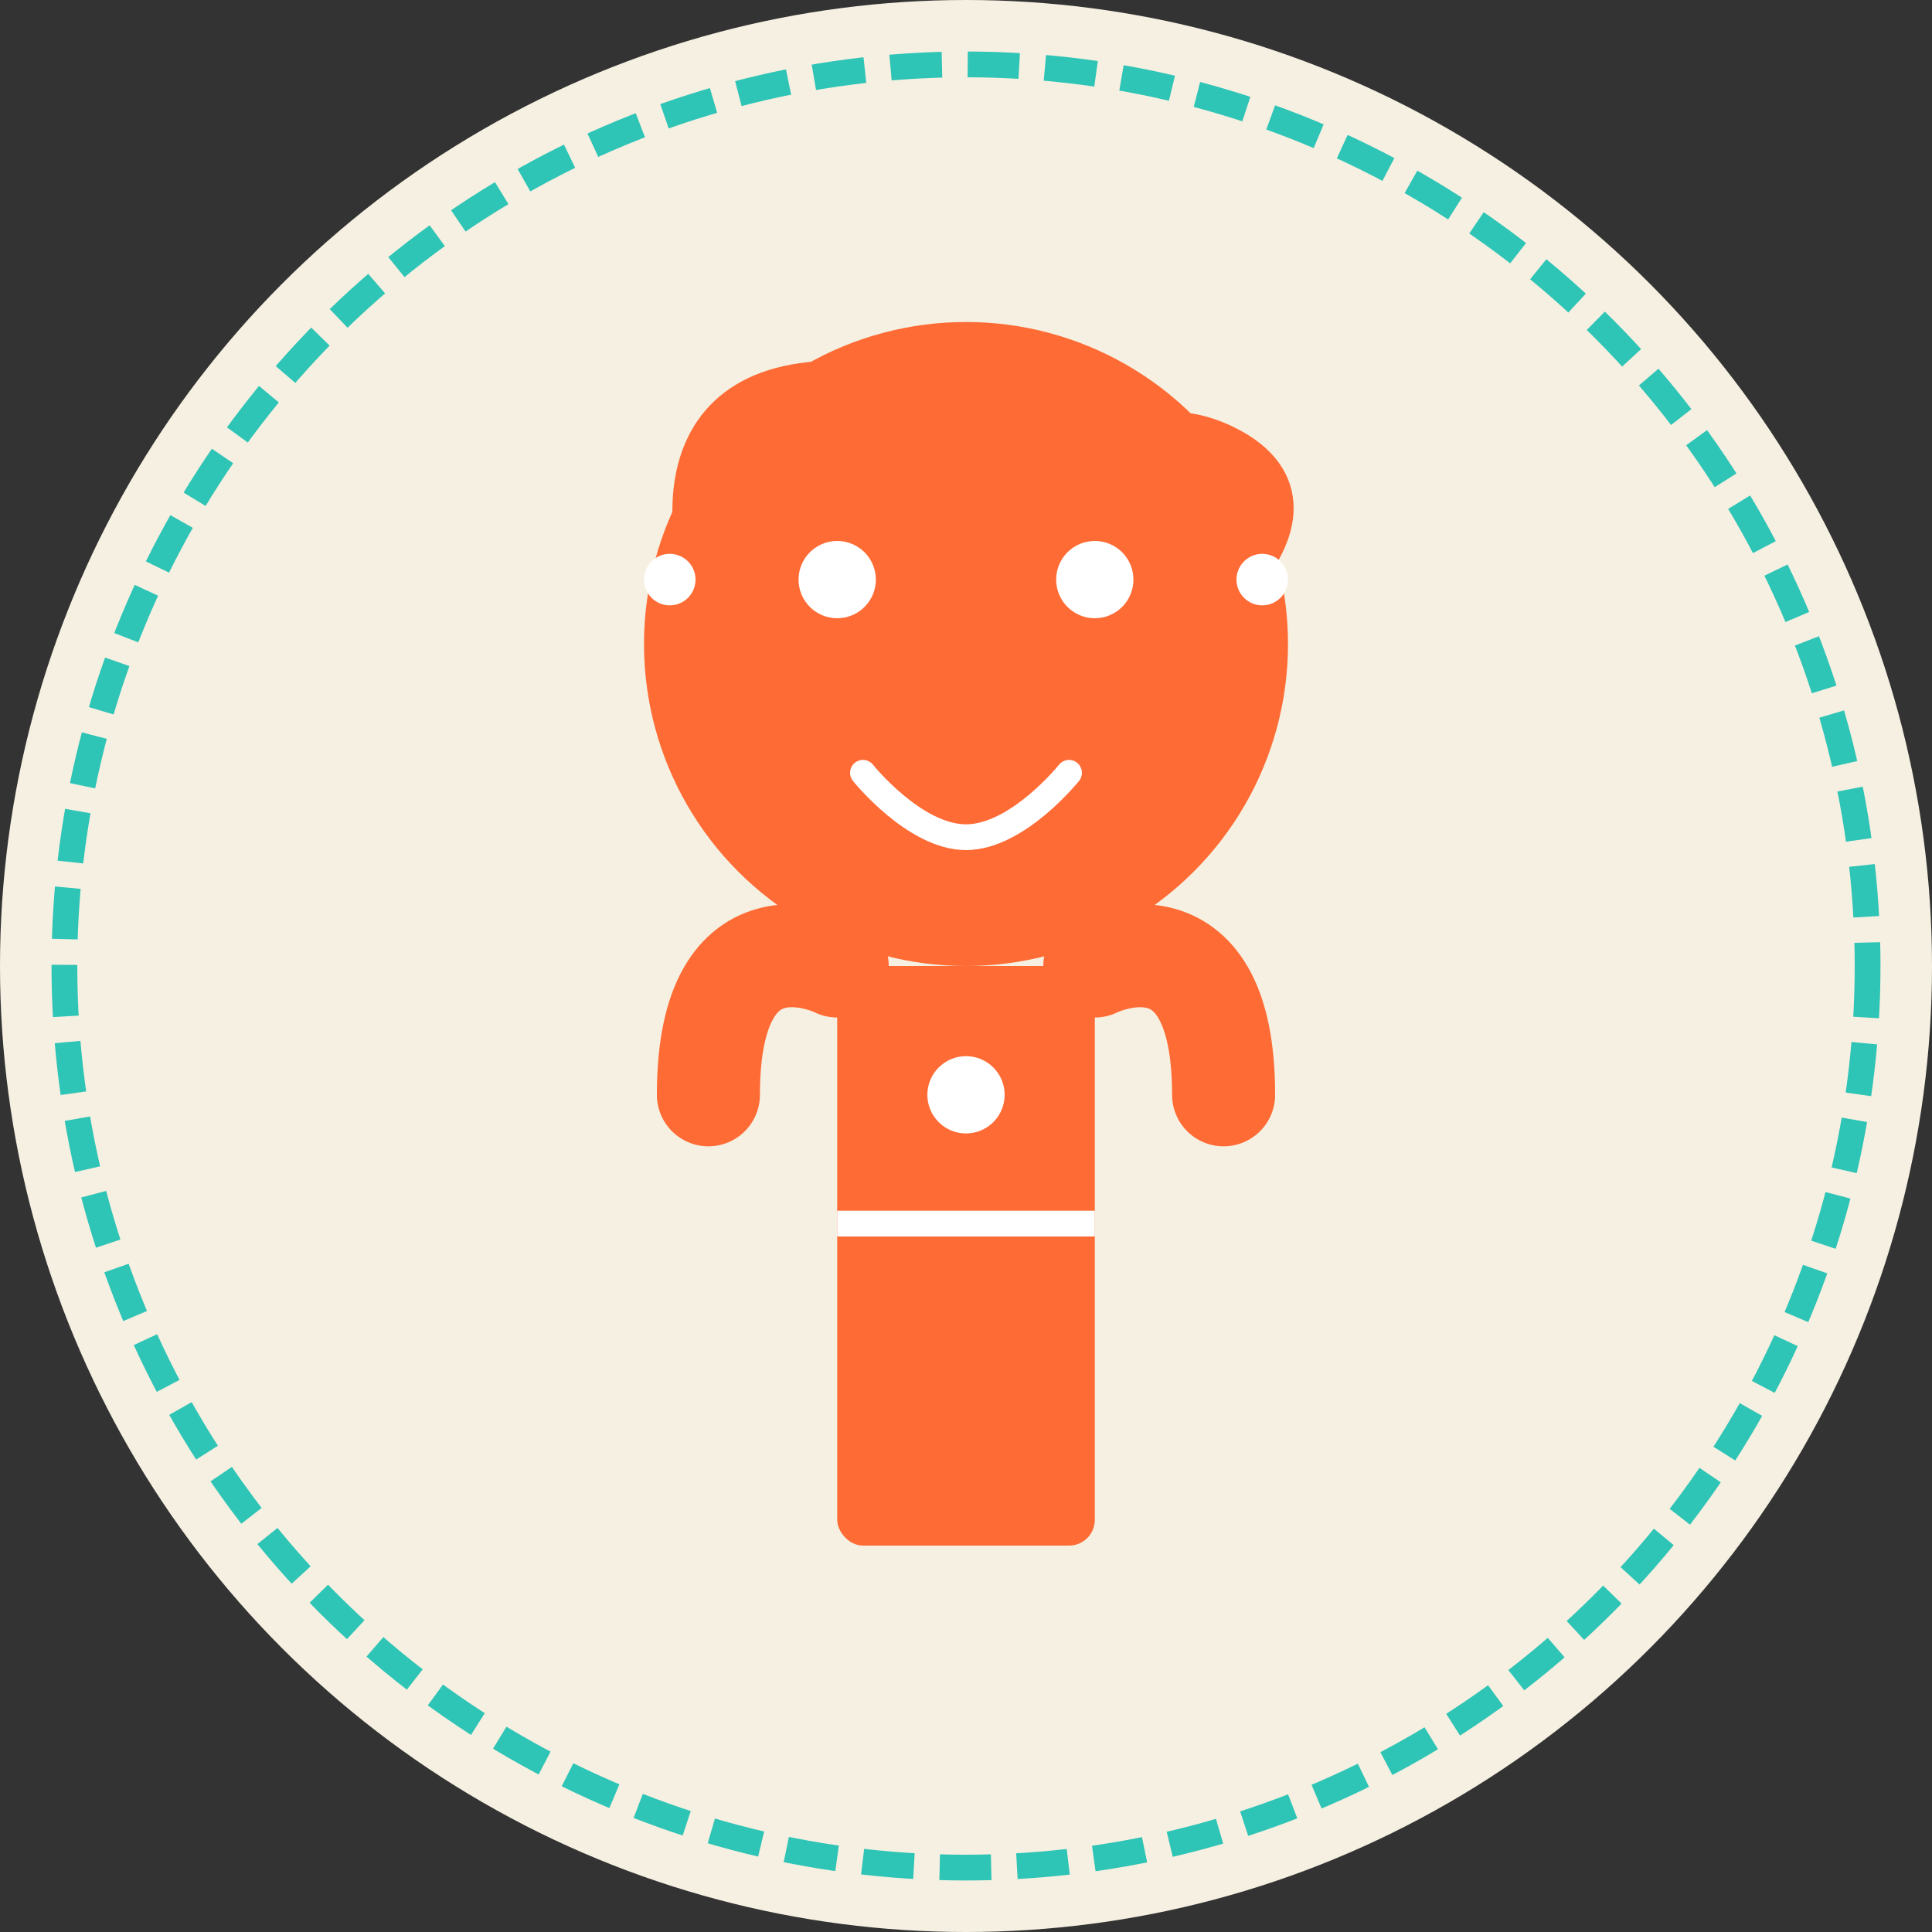 <svg width="150" height="150" viewBox="0 0 150 150" fill="none" xmlns="http://www.w3.org/2000/svg">
  <rect x="0" y="0" width="150" height="150" fill="#333333" stroke="none"/>
  <!-- Background circle -->
  <circle cx="75" cy="75" r="75" fill="#F5F0E1"/>
  
  <!-- Person silhouette -->
  <circle cx="75" cy="50" r="25" fill="#FF6B35"/>
  
  <!-- Curly hair -->
  <path d="M55 45C55 45 50 30 65 30C80 30 70 45 70 45" stroke="#FF6B35" stroke-width="4" stroke-linecap="round"/>
  <path d="M80 45C80 45 85 30 95 35C105 40 90 50 90 50" stroke="#FF6B35" stroke-width="4" stroke-linecap="round"/>
  
  <!-- Body silhouette -->
  <rect x="65" y="75" width="20" height="45" rx="2" fill="#FF6B35"/>
  <path d="M65 75C65 75 55 70 55 85" stroke="#FF6B35" stroke-width="8" stroke-linecap="round"/>
  <path d="M85 75C85 75 95 70 95 85" stroke="#FF6B35" stroke-width="8" stroke-linecap="round"/>
  
  <!-- Professional outfit details -->
  <path d="M65 95H85" stroke="white" stroke-width="2"/>
  <circle cx="75" cy="85" r="3" fill="white"/>
  
  <!-- Face elements (minimalist) -->
  <circle cx="65" cy="45" r="3" fill="white"/>
  <circle cx="85" cy="45" r="3" fill="white"/>
  <path d="M67 60C67 60 71 65 75 65C79 65 83 60 83 60" stroke="white" stroke-width="2" stroke-linecap="round"/>
  
  <!-- Professional accessory - earrings -->
  <circle cx="52" cy="45" r="2" fill="white"/>
  <circle cx="98" cy="45" r="2" fill="white"/>
  
  <!-- Decorative border -->
  <circle cx="75" cy="75" r="70" stroke="#2EC4B6" stroke-width="2" stroke-dasharray="4 2"/>
</svg>